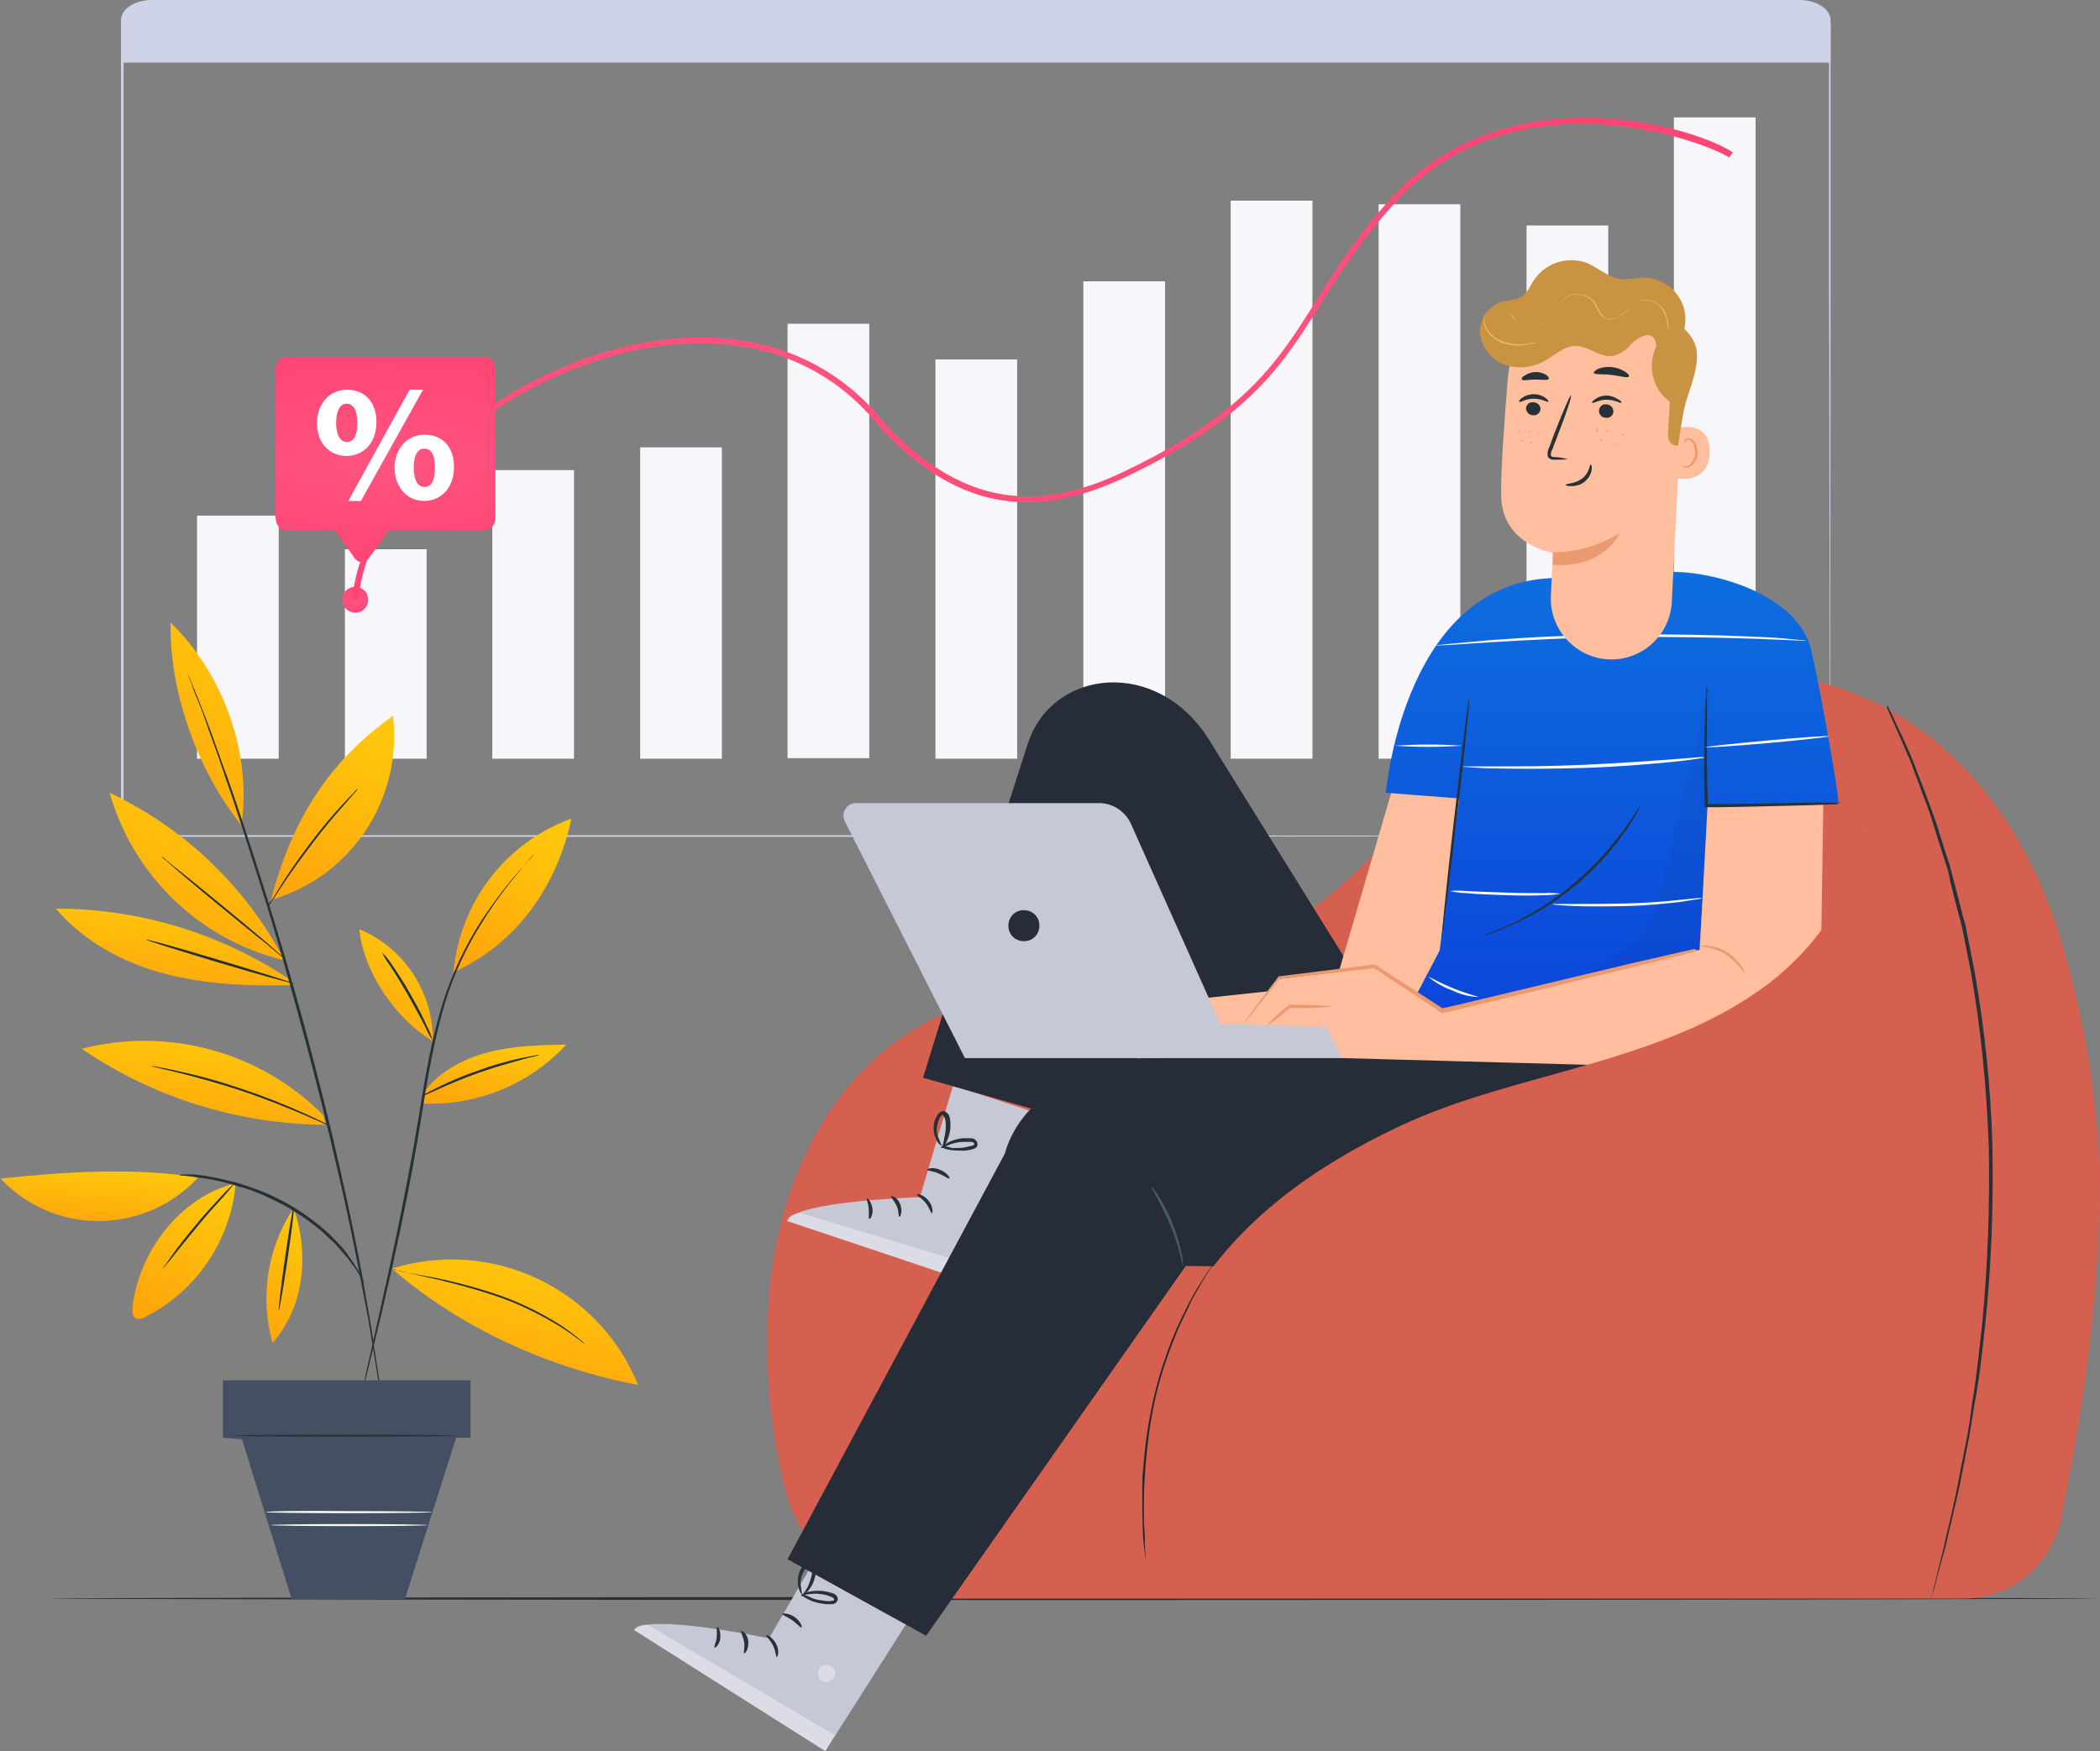 <svg width="470" height="392" viewBox="0 0 470 392" fill="none" xmlns="http://www.w3.org/2000/svg">
<rect x="0" y="0" width="470" height="392" fill="#808080" stroke="none"/>
<path d="M469.768 357.846C469.768 357.962 366.996 358.194 240.266 358.194C113.536 358.194 10.879 357.962 10.879 357.846C10.879 357.731 113.536 357.499 240.381 357.499C367.227 357.499 469.768 357.731 469.768 357.846Z" fill="#263238"/>
<path d="M62.38 115.428H44.094V169.842H62.38V115.428Z" fill="#F7F7FB"/>
<path d="M95.481 122.953H77.194V169.842H95.481V122.953Z" fill="#F7F7FB"/>
<path d="M128.465 105.24H110.179V169.842H128.465V105.24Z" fill="#F7F7FB"/>
<path d="M161.564 100.146H143.278V169.842H161.564V100.146Z" fill="#F7F7FB"/>
<path d="M194.549 72.476H176.263V169.726H194.549V72.476Z" fill="#F7F7FB"/>
<path d="M227.649 80.464H209.363V169.842H227.649V80.464Z" fill="#F7F7FB"/>
<path d="M260.75 62.982H242.464V169.842H260.75V62.982Z" fill="#F7F7FB"/>
<path d="M293.734 44.921H275.448V169.842H293.734V44.921Z" fill="#F7F7FB"/>
<path d="M326.835 45.731H308.549V169.842H326.835V45.731Z" fill="#F7F7FB"/>
<path d="M359.935 50.478H341.648V169.726H359.935V50.478Z" fill="#F7F7FB"/>
<path d="M392.919 26.281H374.633V169.842H392.919V26.281Z" fill="#F7F7FB"/>
<path d="M401.138 187.323C403.684 187.323 406.114 186.513 407.735 185.239C408.892 184.197 409.586 183.04 409.471 181.766C409.471 175.977 409.471 167.526 409.471 156.643C409.471 134.762 409.471 103.155 409.355 64.139C409.355 54.414 409.355 44.11 409.355 33.459C409.355 28.133 409.355 22.692 409.355 17.134V6.599C409.471 5.904 409.355 5.21 409.123 4.515C408.545 3.126 407.272 1.968 405.42 1.273C404.494 0.926 403.452 0.695 402.411 0.579C401.369 0.463 400.212 0.463 399.17 0.463H293.388H35.762C32.984 0.463 30.323 1.389 28.818 3.01C28.124 3.82 27.661 4.631 27.661 5.557C27.661 6.483 27.661 7.409 27.661 8.336V41.331C27.661 55.803 27.661 70.159 27.661 84.168C27.661 112.301 27.661 139.393 27.661 165.21V174.82C27.661 176.44 27.661 178.061 27.661 179.566C27.661 180.377 27.661 181.187 27.661 181.882C27.661 182.692 28.008 183.387 28.471 184.082C29.512 185.471 31.364 186.513 33.679 186.86C34.836 186.976 35.994 187.092 37.151 186.976H54.858H109.37H207.281L349.057 187.092H387.597H397.666C399.98 187.208 401.138 187.208 401.138 187.323L397.666 187.207H387.597H349.057L207.281 187.323H109.37H37.151C35.878 187.323 34.721 187.323 33.563 187.092C29.86 186.397 27.198 184.313 27.082 181.766V164.979C27.082 139.161 27.082 112.07 27.082 83.936V8.451C27.082 7.525 27.082 6.599 27.082 5.673C27.082 4.747 27.545 3.82 28.355 2.894C29.975 1.273 32.753 0.231 35.762 0.231H293.273H351.14H398.939C400.096 0.231 401.138 0.231 402.295 0.347C403.452 0.463 404.494 0.695 405.536 1.158C407.503 1.968 408.892 3.126 409.471 4.631C409.702 5.326 409.818 6.02 409.702 6.831V17.366C409.702 22.923 409.702 28.365 409.702 33.69C409.702 44.342 409.702 54.53 409.702 64.371C409.702 103.387 409.586 134.993 409.586 156.875C409.586 167.757 409.586 176.325 409.586 181.998C409.702 184.313 407.735 186.281 404.494 187.207C403.684 187.439 402.874 187.555 402.064 187.671L401.138 187.323Z" fill="#CFD3E7"/>
<path d="M374.286 125.486H363.176V143.316H374.286V125.486Z" fill="#EBEBEB"/>
<path d="M82.404 134.256C82.404 135.877 81.131 137.15 79.511 137.15C77.89 137.15 76.617 135.877 76.617 134.256C76.617 132.635 77.89 131.361 79.511 131.361C81.131 131.361 82.404 132.635 82.404 134.256Z" fill="url(#paint0_radial)"/>
<path d="M34.026 0H402.758C406.577 0 409.702 2.084 409.702 4.515V14.009H27.082V4.515C27.082 1.968 30.207 0 34.026 0Z" fill="#CFD3E7"/>
<path d="M439.215 357.846C449.978 357.962 459.237 350.321 461.32 339.786C465.023 321.146 469.769 294.981 469.884 265.574C470 247.629 465.949 224.821 460.394 207.687C452.293 182.679 434.817 160.682 409.586 153.388C376.718 144.011 364.913 147.6 341.534 159.872C316.188 173.186 309.36 198.077 282.972 209.192C257.395 219.959 226.494 216.254 203.231 231.305C182.746 244.503 172.677 269.974 171.867 294.402C171.288 307.369 172.561 320.335 175.57 332.955C178.811 346.269 190.731 357.731 204.504 357.846H439.215Z" fill="#FF725E"/>
<g opacity="0.4">
<path opacity="0.4" d="M439.215 357.846C449.978 357.962 459.237 350.321 461.32 339.786C465.023 321.146 469.769 294.981 469.884 265.574C470 247.629 465.949 224.821 460.394 207.687C452.293 182.679 434.817 160.682 409.586 153.388C376.718 144.011 364.913 147.6 341.534 159.872C316.188 173.186 309.36 198.077 282.972 209.192C257.395 219.959 226.494 216.254 203.231 231.305C182.746 244.503 172.677 269.974 171.867 294.402C171.288 307.369 172.561 320.335 175.57 332.955C178.811 346.269 190.731 357.731 204.504 357.846H439.215Z" fill="black"/>
</g>
<path d="M422.433 157.904C422.549 158.02 422.665 158.251 422.665 158.367C422.78 158.714 423.012 159.177 423.359 159.756C423.938 161.03 424.748 162.882 425.905 165.198L427.641 169.134C428.336 170.639 428.799 172.144 429.493 173.881C430.187 175.617 430.882 177.47 431.576 179.322C432.271 181.175 433.081 183.374 433.775 185.574C434.47 187.774 435.164 190.089 435.974 192.52C436.437 193.678 436.669 194.952 437.016 196.225C437.363 197.499 437.71 198.772 438.057 200.162L439.099 204.214C439.215 204.908 439.446 205.603 439.678 206.298C439.909 206.992 440.025 207.687 440.141 208.382C440.719 211.276 441.298 214.17 441.877 217.18C444.191 230.263 445.58 243.461 445.927 256.775C446.159 270.089 445.696 283.288 444.307 296.602C443.613 302.738 443.034 308.527 441.992 313.852C441.529 316.515 441.182 319.178 440.719 321.609C440.256 324.04 439.793 326.472 439.33 328.787C438.52 333.302 437.479 337.47 436.669 340.943C436.206 342.68 435.858 344.417 435.511 345.922L434.354 350.09C433.659 352.521 433.196 354.489 432.849 355.878L432.386 357.383C432.386 357.499 432.271 357.731 432.271 357.847C432.271 357.615 432.271 357.499 432.386 357.268C432.502 356.92 432.618 356.342 432.734 355.763C433.081 354.373 433.544 352.405 434.122 349.974C434.47 348.7 434.817 347.311 435.164 345.806C435.511 344.301 435.858 342.564 436.321 340.828C437.131 337.239 438.057 333.187 438.868 328.671C439.33 326.356 439.793 324.04 440.256 321.609C440.719 319.178 441.066 316.515 441.414 313.852C442.34 308.527 442.918 302.738 443.613 296.602C444.886 283.404 445.349 270.205 445.117 256.891C444.654 243.693 443.381 230.494 441.066 217.412C440.488 214.402 439.909 211.507 439.33 208.613L438.868 206.529L438.289 204.445C437.942 203.056 437.594 201.782 437.247 200.393C436.9 199.004 436.553 197.73 436.321 196.457C436.09 195.183 435.743 193.91 435.28 192.752L433.081 185.805C432.386 183.606 431.808 181.522 430.998 179.554C430.187 177.585 429.609 175.733 428.914 173.996C428.22 172.26 427.757 170.639 427.063 169.25L425.327 165.198C424.285 162.882 423.475 161.03 422.896 159.756L422.317 158.367C422.433 158.251 422.433 158.02 422.433 157.904Z" fill="#263238"/>
<path d="M206.587 357.615L184.713 392L141.891 364.909C144.668 360.972 172.097 366.761 172.097 366.761L185.291 344.185L206.587 357.615Z" fill="#C6C8D6"/>
<g opacity="0.6">
<path opacity="0.6" d="M186.448 373.245C187.143 374.055 187.143 375.213 186.333 376.023C185.523 376.718 184.365 376.718 183.555 376.023C182.861 375.213 182.861 373.94 183.671 373.129C184.597 372.434 185.754 372.666 186.448 373.476" fill="white"/>
</g>
<g opacity="0.6">
<path opacity="0.6" d="M184.712 392L186.795 388.411L145.015 363.751C145.015 363.751 142.585 363.404 142.006 364.909L184.712 392Z" fill="white"/>
</g>
<path d="M171.519 366.067C171.403 366.298 172.329 366.993 173.023 368.382C173.718 369.771 173.602 370.929 173.833 370.929C174.065 370.929 174.528 369.54 173.718 368.035C172.907 366.53 171.634 365.835 171.519 366.067Z" fill="#263238"/>
<path d="M165.848 365.14C165.732 365.256 166.311 366.298 166.543 367.572C166.774 368.845 166.311 370.003 166.543 370.119C166.774 370.234 167.584 369.192 167.468 367.456C167.353 365.719 165.964 364.909 165.848 365.14Z" fill="#263238"/>
<path d="M159.945 368.845C160.06 368.961 161.102 368.15 161.218 366.645C161.334 365.14 160.755 364.098 160.523 364.214C160.292 364.33 160.523 365.372 160.408 366.529C160.292 367.687 159.713 368.729 159.945 368.845Z" fill="#263238"/>
<path d="M175.106 361.32C175.106 361.552 176.148 361.899 177.305 362.709C178.463 363.52 179.157 364.446 179.389 364.33C179.62 364.214 179.157 362.941 177.884 362.015C176.611 361.089 175.106 361.088 175.106 361.32Z" fill="#263238"/>
<path d="M179.274 356.92C179.158 357.036 179.968 357.615 181.473 358.31C182.283 358.657 183.209 358.888 184.134 359.004C184.713 359.12 185.176 359.12 185.755 359.12C186.102 359.12 186.449 359.12 186.681 359.004C187.144 358.888 187.491 358.425 187.491 357.962C187.491 357.499 187.259 357.152 186.912 356.92C186.681 356.805 186.333 356.573 185.986 356.573C184.597 356.11 183.093 355.994 181.588 356.226C180.778 356.341 179.968 356.573 179.274 357.152C179.274 357.268 180.199 356.92 181.704 356.805C182.514 356.689 183.44 356.805 184.25 356.92C184.713 357.036 185.292 357.152 185.755 357.383C186.333 357.499 186.681 357.847 186.681 358.078C186.681 358.31 186.681 358.194 186.449 358.31C186.218 358.31 185.986 358.425 185.755 358.425C185.176 358.425 184.713 358.425 184.25 358.31C183.324 358.194 182.514 358.078 181.704 357.731C180.894 357.268 180.199 357.036 179.274 356.92Z" fill="#263238"/>
<path d="M179.389 357.383C179.389 357.499 180.315 356.92 181.241 355.647C181.819 354.836 182.167 354.026 182.398 353.1C182.514 352.521 182.63 352.058 182.63 351.479C182.745 350.784 182.514 349.974 181.935 349.511C181.588 349.279 181.009 349.279 180.662 349.511C180.431 349.742 180.199 349.858 179.968 350.205C178.926 351.363 178.463 352.868 178.579 354.489C178.695 356.11 179.389 356.92 179.505 356.92C179.389 356.11 179.273 355.299 179.158 354.489C179.158 353.678 179.389 352.752 179.736 352.058C179.968 351.595 180.199 351.247 180.546 350.9C180.894 350.437 181.241 350.205 181.472 350.321C181.704 350.437 181.819 351.016 181.819 351.479C181.819 351.942 181.704 352.521 181.588 352.984C181.357 353.794 181.125 354.605 180.662 355.415C180.083 356.573 179.273 357.267 179.389 357.383Z" fill="#263238"/>
<path d="M237.256 250.871L224.178 289.424L176.147 273.331C177.999 268.816 205.891 268.005 205.891 268.005L213.298 242.998L237.256 250.871Z" fill="#C6C8D6"/>
<g opacity="0.6">
<path opacity="0.6" d="M221.401 270.784C222.211 271.363 222.558 272.52 221.979 273.447C221.401 274.373 220.243 274.604 219.317 274.026C218.392 273.331 218.16 272.173 218.623 271.131C219.317 270.321 220.591 270.089 221.516 270.784" fill="white"/>
</g>
<g opacity="0.6">
<path opacity="0.6" d="M224.178 289.424L225.335 285.487L178.926 271.479C178.926 271.479 176.495 271.71 176.264 273.331L224.178 289.424Z" fill="white"/>
</g>
<path d="M205.197 267.427C205.082 267.658 206.239 268.121 207.165 269.279C208.091 270.437 208.322 271.594 208.554 271.594C208.785 271.594 208.901 270.089 207.744 268.7C206.586 267.311 205.197 267.195 205.197 267.427Z" fill="#263238"/>
<path d="M199.411 267.774C199.295 268.006 200.105 268.7 200.684 269.974C201.262 271.247 201.031 272.405 201.262 272.405C201.494 272.405 202.072 271.247 201.494 269.627C200.915 268.006 199.526 267.658 199.411 267.774Z" fill="#263238"/>
<path d="M194.55 272.868C194.782 272.984 195.476 271.942 195.245 270.437C195.013 268.932 194.087 268.121 193.972 268.237C193.856 268.353 194.319 269.279 194.434 270.552C194.55 271.826 194.319 272.752 194.55 272.868Z" fill="#263238"/>
<path d="M207.513 261.869C207.513 262.101 208.67 262.101 210.059 262.68C211.448 263.259 212.258 263.953 212.489 263.837C212.721 263.722 212.026 262.564 210.406 261.869C208.786 261.175 207.397 261.638 207.513 261.869Z" fill="#263238"/>
<path d="M210.521 256.66C211.216 257.123 212.026 257.354 212.952 257.47C213.878 257.586 214.804 257.586 215.73 257.586C216.308 257.586 216.771 257.47 217.35 257.354C217.697 257.238 217.929 257.238 218.276 257.007C218.739 256.775 218.854 256.312 218.739 255.849C218.623 255.386 218.276 255.154 217.929 254.923C217.581 254.807 217.35 254.807 217.003 254.807C216.424 254.807 215.845 254.807 215.382 254.807C214.456 254.923 213.531 255.154 212.72 255.502C211.216 256.196 210.521 256.891 210.637 257.007C210.753 257.123 211.563 256.544 212.952 256.081C213.762 255.849 214.688 255.618 215.498 255.618C215.961 255.618 216.54 255.618 217.003 255.618C217.581 255.618 218.044 255.733 218.044 256.081C218.044 256.428 218.044 256.196 217.929 256.312C217.697 256.428 217.466 256.544 217.234 256.544C216.771 256.66 216.193 256.775 215.73 256.891C214.919 257.007 213.994 257.007 213.068 257.007C212.258 256.66 211.332 256.544 210.521 256.66Z" fill="#263238"/>
<path d="M210.753 257.007C210.868 257.007 211.563 256.428 212.141 254.923C212.489 253.996 212.72 253.07 212.72 252.144C212.72 251.565 212.72 250.986 212.604 250.523C212.604 249.829 212.141 249.134 211.447 248.787C210.984 248.671 210.521 248.787 210.174 249.134C209.942 249.365 209.827 249.597 209.595 249.944C209.364 250.407 209.132 250.986 209.016 251.565C208.901 252.491 208.901 253.533 209.248 254.344C209.711 255.965 210.637 256.543 210.753 256.428C210.405 255.733 210.174 254.923 209.827 254.228C209.595 253.418 209.595 252.491 209.827 251.681C209.942 251.218 210.058 250.755 210.29 250.292C210.521 249.829 210.868 249.481 210.984 249.597C211.1 249.713 211.447 250.176 211.563 250.639C211.678 251.102 211.678 251.681 211.678 252.144C211.678 252.954 211.563 253.881 211.331 254.691C211.215 256.196 210.637 257.007 210.753 257.007Z" fill="#263238"/>
<path d="M316.767 239.872C316.767 239.872 280.657 181.869 270.704 165.776C259.246 147.137 235.636 149.568 230.081 166.355C231.354 162.535 225.683 179.206 206.587 241.262L238.646 250.408L259.362 232.81L267.579 256.312L316.767 239.872Z" fill="#262C38"/>
<path d="M312.021 175.27L298.827 220.306L250.219 225.516V234.084L321.627 235.125L331.465 176.544L312.021 175.27Z" fill="#FFBE9D"/>
<path d="M323.594 236.862H257.162C246.746 236.862 236.793 241.378 229.849 249.134C227.534 251.797 225.798 254.923 224.872 258.281L176.264 349.048L207.281 366.183L265.38 283.404L297.785 283.751L370.004 238.599L323.594 236.862Z" fill="#262C38"/>
<path d="M257.626 265.574C258.321 266.269 258.899 266.964 259.362 267.89C260.635 269.858 261.677 271.826 262.487 274.026C263.297 276.11 263.992 278.309 264.455 280.625C264.686 281.551 264.802 282.477 264.802 283.404C264.57 283.404 263.992 279.12 261.908 274.257C259.825 269.395 257.511 265.69 257.626 265.574Z" fill="#455A64"/>
<path d="M188.995 183.722L215.961 236.862H301.258L297.786 229.916L273.134 229.221L253.112 184.416C251.839 181.638 249.062 179.785 246.053 179.785H191.541C190.037 179.785 188.879 180.943 188.764 182.448C188.764 182.911 188.879 183.258 188.995 183.722Z" fill="#C6C8D6"/>
<path d="M232.628 207.224C232.628 209.192 231.123 210.697 229.156 210.697C227.188 210.697 225.684 209.192 225.684 207.224C225.684 205.256 227.188 203.75 229.156 203.75C231.123 203.75 232.628 205.256 232.628 207.224Z" fill="#262C38"/>
<path d="M405.419 145.748C402.526 132.897 383.43 128.034 374.75 128.034C362.713 128.034 363.755 127.224 351.95 129.423H350.33C314.336 127.918 310.169 177.47 310.169 177.47L326.604 178.743L322.206 212.781L309.591 236.862L378.685 236.746L382.504 180.48L411.438 179.67C411.785 179.785 408.313 158.714 405.419 145.748Z" fill="url(#paint1_linear)"/>
<path d="M328.803 156.514C329.035 156.514 327.762 168.555 326.025 183.374C324.289 198.193 322.785 210.118 322.669 210.118C322.553 210.118 323.711 198.078 325.447 183.258C327.183 168.439 328.572 156.399 328.803 156.514Z" fill="#263238"/>
<g opacity="0.2">
<path opacity="0.2" d="M381.578 156.515C378.684 170.639 374.749 185.111 371.856 199.235C371.277 202.246 370.583 205.372 368.731 207.803C367.574 209.308 366.069 210.581 364.565 211.739C358.778 216.139 352.644 220.191 345.815 222.622C355.653 221.812 365.49 220.075 374.981 217.528C376.601 217.296 378.221 216.486 379.379 215.212C380.189 213.939 380.652 212.55 380.652 211.045C382.735 192.868 382.156 174.575 381.578 156.515Z" fill="black"/>
</g>
<path d="M286.096 219.149L307.507 216.602L322.553 226.442L380.42 212.665L382.156 180.48L408.081 179.785L407.502 217.643C407.271 229.8 397.202 239.409 385.049 239.178C385.049 239.178 385.049 239.178 384.934 239.178L300.331 236.862L296.744 229.684L278.573 229.105L286.096 219.149Z" fill="#FFBE9D"/>
<path d="M380.421 212.665C380.073 212.781 379.726 212.897 379.379 213.012L376.254 213.823L364.681 216.717L326.372 225.979L322.784 226.79H322.669L322.553 226.674L307.507 216.717H307.739L286.328 219.149L286.444 219.033L280.773 226.211L279.268 228.063C279.152 228.295 278.921 228.526 278.689 228.642C278.805 228.41 279.037 228.179 279.152 227.947L280.541 225.979L286.096 218.685V218.57H286.212L307.507 215.907H307.623H307.739L322.9 225.748H322.669L326.257 224.937L364.565 215.791L376.138 213.128L379.263 212.434C379.61 212.781 379.958 212.665 380.421 212.665Z" fill="#EB996E"/>
<path d="M298.48 225.285C295.703 225.632 292.925 225.748 290.147 225.632H288.643L288.874 225.516C287.138 227.021 285.402 228.411 283.435 229.684C284.939 227.948 286.559 226.443 288.411 225.053L288.527 224.938H290.147C292.925 224.937 295.703 225.053 298.48 225.285Z" fill="#EB996E"/>
<path d="M390.489 218.107C389.448 216.37 387.943 214.865 386.323 213.707C383.43 211.855 380.536 211.971 380.536 211.855C381.115 211.623 381.809 211.623 382.388 211.739C385.513 212.086 388.175 213.823 389.795 216.37C390.142 216.833 390.374 217.412 390.489 218.107Z" fill="#EB996E"/>
<path d="M411.785 180.017L405.419 180.248C400.095 180.364 392.688 180.596 384.587 180.711H381.925H381.578V180.364C381.231 172.839 381.462 166.124 381.578 161.261C381.694 158.83 381.694 156.862 381.809 155.588C381.809 154.894 381.925 154.199 382.041 153.504C382.157 154.199 382.157 154.894 382.041 155.588C382.041 157.093 382.041 158.946 382.041 161.261C382.041 166.124 381.925 172.839 382.272 180.364L381.925 180.017H384.587C392.688 179.901 400.095 179.785 405.419 179.669H411.785C413.289 179.669 409.47 179.901 411.785 180.017Z" fill="#263238"/>
<path d="M367.226 180.132C366.995 180.711 366.764 181.29 366.416 181.753C366.185 182.332 365.838 182.911 365.375 183.606C364.912 184.3 364.449 185.226 363.754 186.037C362.366 188.121 360.745 190.089 359.125 191.941C357.042 194.257 354.843 196.341 352.528 198.309C350.098 200.277 347.667 202.014 345.005 203.635C342.806 204.908 340.607 206.066 338.293 207.108C337.367 207.571 336.441 207.918 335.631 208.266C334.821 208.613 334.126 208.844 333.548 208.96C332.969 209.192 332.39 209.423 331.812 209.539C332.39 209.192 332.969 208.96 333.548 208.844C334.126 208.613 334.821 208.381 335.515 208.034C336.209 207.687 337.135 207.339 338.177 206.876C340.376 205.834 342.575 204.561 344.658 203.287C349.866 200.046 354.496 196.109 358.662 191.594C360.282 189.742 361.903 187.773 363.407 185.805C363.986 184.995 364.565 184.184 365.027 183.49C365.49 182.795 365.838 182.216 366.185 181.637C366.532 181.174 366.879 180.711 367.226 180.132Z" fill="#263238"/>
<path d="M404.262 143.432C404.03 143.432 403.683 143.432 403.452 143.432L401.021 143.316L392.11 142.969C384.587 142.737 374.286 142.506 362.829 142.622C351.371 142.737 341.07 143.316 333.548 143.779L324.636 144.358L322.206 144.474C321.974 144.474 321.627 144.474 321.396 144.474C321.627 144.358 321.974 144.358 322.206 144.358L324.636 144.127C326.719 143.895 329.728 143.664 333.432 143.316C340.955 142.737 351.255 142.159 362.713 142.043C374.171 141.927 384.587 142.159 391.994 142.506C395.697 142.622 398.822 142.853 400.905 143.085L403.336 143.316C403.683 143.316 403.915 143.316 404.262 143.432Z" fill="#FAFAFA"/>
<path d="M327.298 166.934C322.206 167.282 317.113 167.282 312.137 166.934C317.113 166.587 322.206 166.587 327.298 166.934Z" fill="#FAFAFA"/>
<path d="M381.462 169.597C381.346 169.713 381.115 169.713 380.883 169.713L379.263 169.945C377.874 170.176 375.907 170.408 373.476 170.639C368.615 171.102 361.903 171.681 354.38 171.913C346.857 172.144 340.144 172.144 335.284 172.028C332.853 172.028 330.886 171.913 329.497 171.797L327.877 171.681C327.645 171.681 327.529 171.681 327.298 171.565C327.529 171.565 327.645 171.565 327.877 171.565H329.497H335.284C340.144 171.565 346.857 171.565 354.38 171.218C361.903 170.871 368.5 170.408 373.36 170.06L379.147 169.597L380.767 169.481C381.115 169.481 381.23 169.481 381.462 169.597Z" fill="#FAFAFA"/>
<path d="M409.354 164.85C409.354 164.966 403.22 165.661 395.581 166.355C387.943 167.05 381.809 167.397 381.693 167.282C381.577 167.166 387.827 166.471 395.465 165.776C403.104 165.082 409.238 164.619 409.354 164.85Z" fill="#FAFAFA"/>
<path d="M349.288 200.046C348.13 200.277 346.857 200.393 345.7 200.393C343.385 200.509 340.376 200.509 336.904 200.393C333.432 200.277 330.307 200.161 328.108 199.93C326.835 199.93 325.678 199.698 324.521 199.467C325.678 199.351 326.951 199.351 328.108 199.467C330.423 199.582 333.432 199.698 336.904 199.814C340.376 199.93 343.385 199.93 345.7 199.93C346.857 199.814 348.015 199.93 349.288 200.046Z" fill="#FAFAFA"/>
<path d="M380.999 201.088C380.536 201.203 380.189 201.319 379.726 201.319C378.916 201.435 377.643 201.666 376.138 201.898C373.129 202.245 368.847 202.708 364.218 202.824C359.588 202.94 355.306 202.94 352.181 202.824C350.677 202.708 349.404 202.708 348.593 202.593C348.13 202.593 347.668 202.477 347.32 202.361C347.783 202.361 348.246 202.361 348.593 202.361H352.181C355.19 202.361 359.472 202.361 364.102 202.245C368.731 202.13 373.013 201.782 376.023 201.435L379.61 201.088C380.189 201.088 380.652 200.972 380.999 201.088Z" fill="#FAFAFA"/>
<path d="M330.886 223.201C328.803 223.085 326.836 222.622 324.984 221.696C323.016 221.001 321.28 219.959 319.66 218.685C319.776 218.57 322.091 219.959 325.215 221.233C328.34 222.506 330.886 223.085 330.886 223.201Z" fill="#FAFAFA"/>
<path d="M359.704 65.4H358.546C347.667 65.4 338.524 73.62 337.482 84.503C336.672 94.459 335.862 105.574 335.978 110.899C336.094 122.014 347.551 123.75 347.551 123.75L347.088 133.591C346.857 140.885 352.528 147.137 359.819 147.6C367.342 148.063 373.707 142.274 374.17 134.865V134.749L376.485 87.86C377.642 76.283 371.624 66.095 359.704 65.4Z" fill="#FFBE9D"/>
<path d="M347.552 123.634C352.876 123.634 357.968 122.129 362.482 119.351C362.482 119.351 359.01 127.339 347.552 126.413V123.634Z" fill="#EB996E"/>
<path d="M341.533 91.333C341.533 92.259 342.228 92.954 343.153 92.954C343.964 93.07 344.774 92.375 344.774 91.565C344.774 90.754 344.079 90.06 343.153 90.06C342.343 89.944 341.649 90.523 341.533 91.333Z" fill="#263238"/>
<path d="M340.029 89.944C340.261 90.176 341.418 89.249 343.27 89.249C345.122 89.249 346.279 90.06 346.511 89.944C346.742 89.828 346.395 89.481 345.816 89.018C344.312 87.976 342.228 87.976 340.724 89.018C340.029 89.481 339.914 89.828 340.029 89.944Z" fill="#263238"/>
<path d="M357.853 91.912C357.853 92.838 358.547 93.533 359.473 93.533C360.283 93.649 361.093 92.954 361.093 92.144C361.093 91.218 360.399 90.523 359.473 90.523C358.663 90.407 357.968 90.986 357.853 91.912Z" fill="#263238"/>
<path d="M356.347 90.175C356.579 90.407 357.736 89.481 359.588 89.481C361.44 89.481 362.597 90.291 362.828 90.175C363.06 90.06 362.713 89.712 362.134 89.365C361.324 88.902 360.514 88.555 359.588 88.555C358.662 88.555 357.736 88.786 357.042 89.365C356.463 89.712 356.232 90.06 356.347 90.175Z" fill="#263238"/>
<path d="M350.908 102.795C349.982 102.564 349.056 102.332 348.014 102.332C347.551 102.332 347.088 102.216 347.088 101.869C347.088 101.406 347.204 100.943 347.436 100.595L348.709 97.238C350.561 92.491 351.834 88.671 351.602 88.555C351.371 88.439 349.75 92.26 347.899 97.006C347.436 98.164 347.088 99.322 346.626 100.364C346.394 100.943 346.278 101.522 346.394 102.1C346.51 102.448 346.741 102.679 347.088 102.795C347.32 102.911 347.551 102.911 347.899 102.911C348.94 102.911 349.866 102.911 350.908 102.795Z" fill="#263238"/>
<path d="M356.001 103.953C355.769 103.953 355.769 105.805 354.149 107.079C352.529 108.352 350.561 108.236 350.445 108.468C350.33 108.699 350.908 108.815 351.718 108.815C352.876 108.815 353.917 108.468 354.728 107.773C355.538 107.079 356.116 106.152 356.232 105.11C356.348 104.416 356.116 103.953 356.001 103.953Z" fill="#263238"/>
<path d="M356.694 83.46C356.81 83.924 358.662 83.692 360.629 83.924C362.597 84.155 364.333 84.734 364.564 84.271C364.68 84.039 364.449 83.692 363.754 83.229C361.902 82.071 359.703 81.84 357.736 82.534C357.042 82.882 356.694 83.229 356.694 83.46Z" fill="#263238"/>
<path d="M340.607 84.966C340.955 85.313 342.112 84.966 343.617 84.966C345.121 84.966 346.279 85.197 346.626 84.85C346.741 84.618 346.51 84.271 346.047 83.924C344.542 82.998 342.691 83.113 341.302 84.039C340.607 84.387 340.492 84.734 340.607 84.966Z" fill="#263238"/>
<path d="M374.981 95.965C375.212 95.849 382.851 93.649 382.619 101.29C382.388 108.931 374.634 107.079 374.634 106.847C374.634 106.616 374.981 95.965 374.981 95.965Z" fill="#FFBE9D"/>
<path d="M376.37 104.069C376.37 104.069 376.485 104.184 376.717 104.3C377.064 104.416 377.411 104.416 377.758 104.3C378.8 103.721 379.379 102.564 379.379 101.406C379.379 100.711 379.263 100.132 379.031 99.553C378.916 99.09 378.569 98.627 377.99 98.511C377.643 98.396 377.295 98.511 377.18 98.859C377.064 99.09 377.064 99.206 377.064 99.206C377.064 99.206 376.948 99.09 376.948 98.743C376.948 98.511 377.064 98.396 377.295 98.28C377.527 98.164 377.758 98.048 378.106 98.164C378.684 98.28 379.263 98.743 379.494 99.322C379.842 100.017 379.957 100.711 379.957 101.406C379.957 102.795 379.147 104.069 377.874 104.648C377.411 104.763 376.948 104.648 376.601 104.416C376.37 104.3 376.254 104.069 376.37 104.069Z" fill="#EB996E"/>
<path d="M369.889 73.388L337.367 74.083C338.525 71.883 340.145 70.031 342.112 68.757C346.395 65.516 351.487 63.779 356.811 63.663C362.134 63.547 372.898 69.915 376.717 73.388C379.842 76.283 379.726 78.714 379.726 78.714C380.189 82.882 377.874 87.513 376.949 91.449C376.486 93.533 375.56 99.785 375.56 99.785C373.824 99.785 373.129 98.396 373.361 96.659L373.708 89.944C370.004 87.165 368.731 82.303 370.467 78.019C371.046 77.44 371.972 74.546 369.889 73.388Z" fill="#C99342"/>
<path d="M363.061 97.469C363.177 97.469 363.293 97.469 363.293 97.354C363.293 97.238 363.293 97.122 363.177 97.122C363.061 97.122 362.945 97.238 362.945 97.238C362.829 97.238 362.945 97.354 363.061 97.469Z" fill="#EB996E"/>
<path d="M359.704 96.659C359.82 96.659 359.936 96.543 359.936 96.427C359.936 96.312 359.936 96.196 359.82 96.196C359.704 96.196 359.588 96.312 359.588 96.427C359.472 96.543 359.588 96.659 359.704 96.659Z" fill="#EB996E"/>
<path d="M357.389 96.659C357.505 96.659 357.621 96.543 357.621 96.312C357.621 96.08 357.621 95.964 357.505 95.964C357.389 95.964 357.273 96.08 357.273 96.196C357.273 96.312 357.273 96.659 357.389 96.659Z" fill="#EB996E"/>
<path d="M361.441 99.438C361.557 99.438 361.673 99.322 361.673 99.322C361.673 99.322 361.557 99.206 361.441 99.206C361.325 99.206 361.209 99.322 361.209 99.322C361.209 99.322 361.325 99.438 361.441 99.438Z" fill="#EB996E"/>
<path d="M358.315 98.743C358.431 98.743 358.547 98.627 358.547 98.511C358.547 98.396 358.431 98.28 358.431 98.28C358.315 98.28 358.199 98.396 358.199 98.511C358.083 98.627 358.199 98.743 358.315 98.743Z" fill="#EB996E"/>
<path d="M342.344 96.89C342.461 96.89 342.577 96.89 342.577 96.775C342.577 96.659 342.577 96.543 342.461 96.543C342.345 96.543 342.229 96.543 342.229 96.659C342.229 96.775 342.228 96.89 342.344 96.89Z" fill="#EB996E"/>
<path d="M340.029 96.775C340.145 96.775 340.261 96.659 340.261 96.543C340.261 96.427 340.145 96.312 340.029 96.427C339.913 96.543 339.797 96.543 339.913 96.659L340.029 96.775Z" fill="#EB996E"/>
<path d="M344.311 97.007C344.427 97.007 344.543 97.007 344.543 96.891C344.543 96.775 344.543 96.659 344.427 96.659C344.311 96.659 344.195 96.659 344.195 96.775C344.195 96.891 344.311 97.007 344.311 97.007Z" fill="#EB996E"/>
<path d="M342.691 99.206C342.807 99.206 342.923 99.206 342.923 99.09C342.923 98.974 342.923 98.858 342.807 98.858C342.691 98.858 342.575 98.858 342.575 98.974C342.575 99.09 342.575 99.206 342.691 99.206Z" fill="#EB996E"/>
<path d="M340.724 98.859C340.84 98.859 340.84 98.743 340.84 98.627C340.84 98.511 340.724 98.511 340.608 98.511C340.492 98.511 340.492 98.627 340.492 98.743C340.492 98.859 340.608 98.859 340.724 98.859Z" fill="#EB996E"/>
<path d="M376.949 73.736C377.643 70.841 376.949 67.831 375.097 65.631C373.245 63.316 370.352 62.042 367.343 62.158C365.838 62.39 364.334 62.505 362.829 62.505C360.051 62.158 357.852 60.074 355.306 58.916C351.14 57.296 346.279 58.685 343.617 62.274C342.575 63.663 341.997 65.516 340.492 66.442C339.219 67.252 337.483 67.136 336.094 67.6C333.085 68.526 331.118 71.42 331.233 74.546C331.581 77.672 333.548 80.335 336.441 81.493C339.335 82.65 342.691 82.419 345.469 80.914C347.899 79.64 350.098 77.325 352.876 77.44C355.653 77.556 358.315 80.219 361.209 79.64C362.713 79.177 363.986 78.367 364.912 77.209C365.954 76.051 367.227 75.241 368.731 75.009C370.236 74.893 371.046 76.977 370.467 78.367L376.949 73.736Z" fill="#C99342"/>
<path d="M337.945 70.147V70.262C337.945 70.378 338.061 70.378 338.177 70.61C338.408 70.957 338.755 71.304 339.103 71.651C341.417 73.62 345.005 73.504 347.088 71.188C347.899 70.147 348.593 68.989 349.287 67.831C349.75 67.252 350.213 66.789 350.908 66.442C351.602 66.094 352.296 65.979 353.107 65.979C353.917 65.979 354.611 66.21 355.306 66.557C356 66.905 356.579 67.484 356.926 68.178C357.273 68.873 357.62 69.568 358.083 70.262C358.546 70.957 359.356 71.42 360.166 71.536C360.977 71.536 361.787 71.304 362.481 70.841C363.176 70.494 363.754 70.031 364.217 69.452C365.027 68.41 366.185 67.599 367.458 67.252C368.615 67.02 369.772 67.368 370.698 67.947C371.508 68.526 372.087 69.22 372.434 70.147C372.782 70.841 373.013 71.536 373.129 72.23C373.244 72.809 373.245 73.272 373.36 73.62C373.36 73.736 373.36 73.967 373.476 74.083V73.967C373.476 73.851 373.476 73.736 373.476 73.62C373.476 73.157 373.36 72.694 373.36 72.23C373.245 71.536 373.013 70.841 372.782 70.147C372.434 69.22 371.74 68.526 370.93 67.947C369.888 67.252 368.731 66.905 367.458 67.136C366.185 67.599 365.027 68.41 364.101 69.452C363.638 69.915 363.06 70.378 362.365 70.841C361.787 71.188 360.977 71.42 360.282 71.42C359.472 71.304 358.778 70.957 358.43 70.262C357.967 69.683 357.736 68.873 357.273 68.178C356.926 67.484 356.231 66.789 355.537 66.442C354.843 66.094 354.032 65.863 353.222 65.863C352.412 65.863 351.602 65.979 350.908 66.326C350.213 66.673 349.635 67.136 349.287 67.831C348.477 68.989 347.899 70.262 347.088 71.188C346.278 71.999 345.237 72.578 344.079 72.925C343.153 73.157 342.112 73.041 341.186 72.809C340.491 72.578 339.797 72.23 339.334 71.767C338.755 71.073 338.408 70.61 337.945 70.147Z" fill="#EEB663"/>
<path d="M332.159 70.262C332.043 70.494 332.043 70.609 332.043 70.841C332.043 71.42 332.043 71.999 332.159 72.578C332.39 73.388 332.853 74.198 333.316 74.777C334.01 75.588 334.936 76.167 335.862 76.63C337.714 77.325 339.566 77.556 341.533 77.209C342.112 77.093 342.691 76.977 343.269 76.861C343.501 76.861 343.732 76.746 343.848 76.63C343.848 76.63 342.922 76.746 341.533 76.977C339.682 77.209 337.714 76.977 335.978 76.282C335.052 75.935 334.242 75.356 333.548 74.546C332.969 73.967 332.622 73.272 332.39 72.462C332.159 71.767 332.043 70.957 332.159 70.262Z" fill="#EEB663"/>
<path d="M416.877 182.563C416.646 197.498 407.618 211.16 395.813 220.19C384.008 229.221 369.657 234.199 355.306 238.367C340.955 242.535 326.372 245.892 312.947 252.26C294.314 261.059 277.069 273.215 266.537 290.929C256.005 308.642 252.302 332.029 253.459 352.521L411.785 336.66L420.465 246.587L416.877 182.563Z" fill="#FF725E"/>
<path d="M274.986 278.31C274.87 278.541 274.754 278.773 274.523 279.004L273.25 280.741C272.671 281.551 271.977 282.477 271.282 283.519C270.588 284.561 269.662 285.835 268.852 287.34C268.042 288.845 267 290.35 266.19 292.203C265.38 294.055 264.338 295.907 263.528 297.876C261.676 302.391 260.056 306.906 258.899 311.653C257.741 316.399 257.047 321.146 256.584 325.893C256.353 328.093 256.237 330.292 256.121 332.261C256.005 334.229 256.005 336.081 256.005 337.818C256.005 339.554 256.005 341.059 256.121 342.333C256.237 343.607 256.237 344.88 256.237 345.806C256.237 346.732 256.353 347.427 256.353 348.006C256.353 348.237 256.353 348.469 256.353 348.816C256.237 348.585 256.237 348.353 256.237 348.122C256.237 347.543 256.121 346.848 256.005 345.922C255.89 344.996 255.774 343.838 255.774 342.449C255.774 341.059 255.658 339.554 255.658 337.818C255.658 336.081 255.658 334.229 255.658 332.261C255.658 330.292 255.89 328.208 256.121 325.893C256.584 321.03 257.394 316.284 258.552 311.537C259.709 306.79 261.329 302.159 263.181 297.76C264.107 295.676 265.033 293.823 265.959 291.971C266.885 290.119 267.81 288.614 268.736 287.108C269.662 285.603 270.472 284.446 271.282 283.288C272.093 282.13 272.787 281.204 273.366 280.509L274.754 278.773C274.639 278.773 274.754 278.541 274.986 278.31Z" fill="#263238"/>
<g opacity="0.4">
<path opacity="0.4" d="M416.877 182.563C416.646 197.498 407.618 211.16 395.813 220.19C384.008 229.221 369.657 234.199 355.306 238.367C340.955 242.535 326.372 245.892 312.947 252.26C294.314 261.059 277.069 273.215 266.537 290.929C256.005 308.642 252.302 332.029 253.459 352.521L411.785 336.66L420.465 246.587L416.877 182.563Z" fill="black"/>
</g>
<path d="M72.334 249.597C58.215 235.473 37.73 229.8 18.286 234.778C34.373 245.777 53.47 251.681 72.913 251.797" fill="url(#paint2_linear)"/>
<path d="M54.047 184.764C56.362 168.787 50.112 150.957 38.192 139.38C37.845 155.125 44.441 172.839 54.047 184.764Z" fill="url(#paint3_linear)"/>
<path d="M63.538 214.749C54.974 198.425 41.201 185.342 24.535 177.47C29.859 196.109 44.789 210.466 63.654 214.981" fill="url(#paint4_linear)"/>
<path d="M65.506 220.538C55.9 220.77 46.178 220.422 36.919 217.991C27.66 215.56 18.749 210.813 12.499 203.403C31.364 203.403 49.766 209.076 65.39 219.612" fill="url(#paint5_linear)"/>
<path d="M60.645 201.435C65.505 183.143 73.607 170.523 87.958 160.219C90.157 178.859 78.584 196.341 60.645 201.435Z" fill="url(#paint6_linear)"/>
<path d="M96.87 233.041C96.986 222.159 90.504 212.202 80.436 208.034C81.246 217.412 88.653 228.295 96.87 233.041Z" fill="url(#paint7_linear)"/>
<path d="M101.499 217.643C102.888 202.014 113.188 188.584 127.887 183.258C124.646 198.425 115.734 211.16 101.499 217.643Z" fill="url(#paint8_linear)"/>
<path d="M94.555 244.966C97.911 240.104 103.466 237.094 109.137 235.589C114.808 234.084 120.827 233.968 126.729 233.852C118.628 242.651 106.938 247.513 94.902 247.05" fill="url(#paint9_linear)"/>
<path d="M87.727 283.982C110.063 277.036 134.021 288.382 142.816 310.031C122.794 306.211 103.004 297.296 87.727 283.982Z" fill="url(#paint10_linear)"/>
<path d="M65.737 270.437C69.093 280.277 68.399 292.202 60.992 300.654C58.099 290.35 59.834 279.235 65.737 270.437Z" fill="url(#paint11_linear)"/>
<path d="M52.775 264.88C51.618 277.731 43.979 289.077 32.406 294.865C31.827 295.213 31.248 295.329 30.554 295.213C29.628 294.865 29.628 293.592 29.628 292.666C31.133 280.046 40.391 267.89 52.775 264.88Z" fill="url(#paint12_linear)"/>
<path d="M44.326 263.606C32.984 275.878 13.772 276.689 1.504 265.227C1.041 264.764 0.578 264.301 0.115 263.838C14.119 262.333 30.322 261.291 44.326 263.606Z" fill="url(#paint13_linear)"/>
<path d="M42.128 151.073C42.128 151.189 42.244 151.305 42.244 151.536C42.359 151.884 42.475 152.231 42.707 152.694C43.054 153.736 43.633 155.357 44.443 157.209C45.253 159.062 46.063 161.609 47.105 164.503L48.725 169.018C49.303 170.639 49.882 172.376 50.461 174.112C53.007 181.29 55.669 189.858 58.678 199.351C61.687 208.845 64.696 219.496 67.705 230.61C70.715 241.725 73.376 252.376 75.575 262.101C77.89 271.826 79.626 280.625 81.015 288.035C81.362 289.887 81.709 291.624 82.056 293.36C82.404 294.981 82.635 296.602 82.867 298.107C83.33 301.001 83.793 303.664 84.14 305.748C84.487 307.832 84.718 309.453 84.834 310.495C84.95 311.074 84.95 311.421 85.066 311.768C85.181 312.116 85.181 312.232 85.181 312.232C85.181 312.116 85.181 312 85.181 311.768C85.181 311.421 85.066 311.074 85.066 310.495C84.95 309.337 84.718 307.716 84.371 305.632C84.024 303.548 83.677 301.001 83.214 297.991C82.982 296.486 82.751 294.981 82.404 293.245L81.478 287.919C80.205 280.509 78.353 271.71 76.154 261.87C73.955 252.029 71.293 241.493 68.284 230.263C65.275 219.033 62.15 208.613 59.141 199.004C56.132 189.395 53.354 180.943 50.808 173.765C50.114 172.028 49.535 170.292 48.956 168.671C48.378 167.05 47.799 165.545 47.336 164.156C46.294 161.377 45.368 158.946 44.558 156.978C43.748 155.01 43.169 153.505 42.707 152.463C42.475 151.999 42.359 151.536 42.244 151.305C42.359 151.305 42.244 151.189 42.128 151.073Z" fill="#263238"/>
<path d="M119.554 191.363L119.322 191.594L118.628 192.289C118.049 192.868 117.239 193.91 116.082 195.068C113.073 198.541 110.295 202.246 107.749 206.066C104.045 211.855 101.152 217.991 99.069 224.59C96.754 232 95.25 240.335 93.861 249.134C90.967 266.732 87.495 282.477 84.949 293.823L81.94 307.253C81.593 308.874 81.361 310.032 81.13 310.958C81.014 311.305 81.014 311.653 80.898 311.884C80.898 312 80.898 312.116 80.898 312.232C80.898 312.116 81.014 312 81.014 311.884C81.014 311.653 81.13 311.305 81.246 310.958L82.171 307.369C82.982 304.127 84.023 299.612 85.412 293.939C88.074 282.593 91.662 266.848 94.439 249.25C95.828 240.451 97.333 232.115 99.532 224.706C101.499 218.223 104.393 211.971 108.096 206.182C110.527 202.246 113.304 198.541 116.198 195.068C117.239 193.794 118.049 192.868 118.628 192.173L119.322 191.479C119.438 191.479 119.554 191.363 119.554 191.363Z" fill="#263238"/>
<path d="M40.044 263.027C40.16 263.027 40.391 263.143 40.507 263.143L42.011 263.258L43.053 263.374L44.326 263.606C45.252 263.722 46.294 263.837 47.335 264.069L49.071 264.416L50.923 264.879C52.196 265.227 53.585 265.69 54.974 266.037C58.099 267.079 60.992 268.468 63.885 269.973C66.663 271.594 69.441 273.447 71.871 275.531C72.913 276.457 73.954 277.499 74.996 278.425C75.806 279.351 76.616 280.277 77.426 281.204C78.121 282.014 78.7 282.94 79.278 283.635C79.741 284.214 80.088 284.908 80.551 285.603L81.361 286.877C81.477 286.992 81.593 287.224 81.709 287.34C81.709 287.34 81.709 287.224 81.477 286.877C81.246 286.529 81.13 286.066 80.783 285.603C80.436 284.908 80.088 284.214 79.625 283.519C79.047 282.593 78.468 281.782 77.889 280.972C77.195 279.93 76.385 279.004 75.459 278.078C74.533 277.036 73.491 275.994 72.334 275.067C69.788 272.868 67.126 271.015 64.233 269.395C61.339 267.774 58.33 266.5 55.205 265.458C53.701 264.995 52.428 264.532 51.039 264.3L49.187 263.837L47.451 263.49C46.294 263.258 45.368 263.143 44.442 263.027L43.169 262.911H42.127H40.507C40.391 263.027 40.275 263.027 40.044 263.027Z" fill="#263238"/>
<path d="M36.109 191.71C36.457 192.057 36.804 192.405 37.151 192.636L40.044 195.183C42.475 197.267 45.947 200.161 49.766 203.287C53.585 206.413 57.057 209.308 59.604 211.276L62.497 213.707C62.844 214.054 63.191 214.286 63.654 214.518C63.307 214.17 62.96 213.823 62.613 213.591L59.719 211.044C57.289 208.96 53.817 206.066 49.998 202.94C46.178 199.814 42.706 196.92 40.16 194.952L37.151 192.52C36.919 192.173 36.457 191.942 36.109 191.71Z" fill="#263238"/>
<path d="M32.637 210.35C32.637 210.465 39.928 212.781 49.187 215.559C58.446 218.338 65.853 220.306 65.853 220.19C65.853 220.075 58.561 217.759 49.303 214.981C40.044 212.202 32.637 210.118 32.637 210.35Z" fill="#263238"/>
<path d="M59.95 202.94C60.297 202.593 60.529 202.245 60.76 201.898L62.728 198.888C64.348 196.341 66.779 192.983 69.556 189.279C72.334 185.574 74.996 182.448 76.963 180.248L79.278 177.585C79.625 177.238 79.857 176.891 80.088 176.543C79.741 176.775 79.394 177.122 79.162 177.47C78.584 178.049 77.658 178.975 76.732 180.017C74.648 182.216 71.987 185.342 69.209 189.047C66.431 192.752 64.117 196.109 62.496 198.772C61.686 200.046 61.108 201.088 60.645 201.782C60.182 202.014 60.066 202.477 59.95 202.94Z" fill="#263238"/>
<path d="M85.528 213.244C85.991 214.286 86.57 215.212 87.264 216.139C88.422 217.875 89.926 220.306 91.431 222.969C92.935 225.632 94.324 228.179 95.25 230.031C95.713 231.073 96.176 232 96.87 232.926C96.523 231.884 96.176 230.842 95.597 229.8C94.787 227.947 93.514 225.4 91.894 222.622C90.389 219.843 88.769 217.528 87.612 215.791C87.033 214.865 86.338 214.055 85.528 213.244Z" fill="#263238"/>
<path d="M94.324 245.429C94.324 245.545 95.829 244.851 98.144 243.809C100.458 242.767 103.699 241.377 107.287 240.104C110.874 238.83 114.346 237.904 116.777 237.209C119.207 236.515 120.712 236.283 120.712 236.167C120.365 236.167 120.017 236.167 119.67 236.283C118.976 236.399 117.934 236.631 116.661 236.862C113.42 237.557 110.18 238.483 107.055 239.641C103.93 240.683 100.921 241.956 97.912 243.461C96.755 244.04 95.829 244.503 95.25 244.851C94.903 244.966 94.671 245.198 94.324 245.429Z" fill="#263238"/>
<path d="M87.495 283.982C87.611 284.098 87.842 284.098 87.958 284.098L89.231 284.446L94.208 285.603C99.647 286.761 104.971 288.15 110.295 289.887C115.619 291.624 120.595 294.055 125.34 296.949C127.192 298.107 128.581 299.149 129.507 299.844C129.97 300.191 130.433 300.654 131.011 301.001C130.896 300.886 130.78 300.77 130.664 300.654C130.433 300.422 130.086 300.075 129.623 299.728C128.35 298.686 126.961 297.644 125.572 296.718C120.827 293.707 115.85 291.276 110.526 289.54C105.203 287.803 99.763 286.414 94.323 285.487L89.347 284.561C88.653 284.098 88.074 284.098 87.495 283.982Z" fill="#263238"/>
<path d="M62.381 293.476C62.497 293.476 63.422 288.266 64.348 281.898C65.274 275.531 65.969 270.321 65.737 270.205C65.506 270.089 64.696 275.415 63.77 281.782C62.844 288.15 62.265 293.476 62.381 293.476Z" fill="#263238"/>
<path d="M36.456 283.982C37.266 283.056 38.076 282.13 38.771 281.204C40.16 279.467 42.127 277.036 44.326 274.373C46.525 271.71 48.608 269.395 50.113 267.774C50.923 266.848 51.733 265.921 52.428 264.995C52.428 264.995 52.08 265.227 51.733 265.574C51.386 265.921 50.576 266.616 49.881 267.426C48.377 269.047 46.178 271.363 43.979 274.026C41.78 276.688 39.812 279.12 38.539 280.972C37.845 281.898 37.382 282.593 37.035 283.172C36.688 283.403 36.572 283.751 36.456 283.982Z" fill="#263238"/>
<path d="M105.318 309V321.851H102.077L90.62 357.973H65.274L54.163 322.198L49.881 321.851V309H105.318Z" fill="#454F64"/>
<path d="M52.081 321.378C52.081 321.493 63.307 321.609 77.08 321.609C90.852 321.609 102.079 321.493 102.079 321.378C102.079 321.262 90.852 321.146 77.08 321.146C63.307 321.146 52.081 321.262 52.081 321.378Z" fill="#263238"/>
<path d="M33.794 238.599C34.373 238.83 34.836 238.946 35.414 239.062L39.812 240.104C43.516 241.03 48.724 242.419 54.279 244.272C59.834 246.124 64.811 248.208 68.399 249.713L72.565 251.565C73.028 251.797 73.607 252.028 74.07 252.144C73.607 251.797 73.144 251.565 72.565 251.334C71.639 250.871 70.135 250.176 68.399 249.366C63.769 247.282 59.14 245.429 54.279 243.808C49.534 242.188 44.673 240.798 39.696 239.756C37.845 239.293 36.224 239.062 35.183 238.83C34.951 238.714 34.373 238.714 33.794 238.599Z" fill="#263238"/>
<path d="M60.529 341.406C60.529 341.522 68.399 341.638 78.121 341.638C87.843 341.638 95.713 341.522 95.713 341.406C95.713 341.291 87.843 341.175 78.121 341.175C68.399 341.175 60.529 341.291 60.529 341.406Z" fill="#FAFAFA"/>
<path d="M59.487 338.512C59.487 338.628 67.82 338.744 78.121 338.744C88.421 338.744 96.754 338.628 96.754 338.512C96.754 338.397 88.421 338.281 78.121 338.281C67.82 338.165 59.487 338.281 59.487 338.512Z" fill="#FAFAFA"/>
<path d="M80.205 134.255H78.816C82.636 92.924 162.03 49.392 198.139 94.892C214.342 112.142 230.777 115.5 251.377 105.659C293.042 85.861 288.181 69.074 312.485 43.14C338.757 16.165 379.265 28.437 387.829 34.11L387.019 35.268C382.158 32.026 340.956 15.933 313.411 44.067C289.107 70.116 293.852 86.903 251.84 106.816C230.545 116.889 213.648 113.531 196.982 95.702C161.914 51.245 83.793 94.197 80.205 134.255Z" fill="url(#paint14_radial)"/>
<path d="M61.688 82.736V115.847C61.688 117.352 62.613 118.626 63.771 118.626H74.071C74.65 118.626 75.228 118.973 75.576 119.552L79.395 124.993L79.511 125.109C80.321 126.151 81.71 126.035 82.52 124.993C83.677 123.373 85.297 121.173 86.455 119.552C86.802 118.973 87.381 118.626 87.959 118.626H108.792C109.949 118.626 110.875 117.352 110.875 115.847V82.736C110.875 81.231 109.949 79.957 108.792 79.957H63.771C62.613 80.073 61.688 81.231 61.688 82.736Z" fill="url(#paint15_radial)"/>
<path d="M84.255 94.429C84.255 99.523 81.014 102.07 77.542 102.07C73.839 102.07 70.945 99.291 70.945 94.776C70.945 90.493 73.607 87.251 77.658 87.251C81.94 87.251 84.255 90.377 84.255 94.429ZM75.228 94.661C75.228 97.208 76.038 98.944 77.658 98.944C79.278 98.944 79.973 97.323 79.973 94.661C79.973 92.229 79.278 90.377 77.542 90.377C75.922 90.377 75.228 92.345 75.228 94.661ZM77.889 112.258L91.662 87.251H94.671L80.783 112.143H77.889V112.258ZM101.615 104.501C101.615 109.595 98.374 112.143 94.903 112.143C91.315 112.143 88.421 109.364 88.306 104.849C88.306 100.565 90.968 97.323 95.018 97.323C99.3 97.323 101.615 100.334 101.615 104.501ZM92.588 104.733C92.588 107.28 93.398 109.017 95.018 109.017C96.638 109.017 97.333 107.396 97.333 104.733C97.333 102.302 96.754 100.449 95.018 100.449C93.282 100.334 92.588 102.302 92.588 104.733Z" fill="white"/>
<defs>
<radialGradient id="paint0_radial" cx="0" cy="0" r="1" gradientUnits="userSpaceOnUse" gradientTransform="translate(79.511 134.256) rotate(90) scale(6.773 16.363)">
<stop stop-color="#FF547F"/>
<stop offset="1" stop-color="#FF3366"/>
</radialGradient>
<linearGradient id="paint1_linear" x1="360.526" y1="127.888" x2="360.526" y2="236.862" gradientUnits="userSpaceOnUse">
<stop stop-color="#0E6EDE"/>
<stop offset="1" stop-color="#0B42DA"/>
</linearGradient>
<linearGradient id="paint2_linear" x1="45.6" y1="233.004" x2="43.044" y2="253.103" gradientUnits="userSpaceOnUse">
<stop stop-color="#FFC60B"/>
<stop offset="1" stop-color="#FFA60B"/>
</linearGradient>
<linearGradient id="paint3_linear" x1="46.351" y1="139.38" x2="21.698" y2="163.401" gradientUnits="userSpaceOnUse">
<stop stop-color="#FFC60B"/>
<stop offset="1" stop-color="#FFA60B"/>
</linearGradient>
<linearGradient id="paint4_linear" x1="44.094" y1="177.47" x2="31.257" y2="213.687" gradientUnits="userSpaceOnUse">
<stop stop-color="#FFC60B"/>
<stop offset="1" stop-color="#FFA60B"/>
</linearGradient>
<linearGradient id="paint5_linear" x1="39.002" y1="203.403" x2="36.793" y2="221.826" gradientUnits="userSpaceOnUse">
<stop stop-color="#FFC60B"/>
<stop offset="1" stop-color="#FFA60B"/>
</linearGradient>
<linearGradient id="paint6_linear" x1="74.435" y1="160.219" x2="55.477" y2="194.541" gradientUnits="userSpaceOnUse">
<stop stop-color="#FFC60B"/>
<stop offset="1" stop-color="#FFA60B"/>
</linearGradient>
<linearGradient id="paint7_linear" x1="88.653" y1="208.034" x2="77.041" y2="228.681" gradientUnits="userSpaceOnUse">
<stop stop-color="#FFC60B"/>
<stop offset="1" stop-color="#FFA60B"/>
</linearGradient>
<linearGradient id="paint8_linear" x1="114.693" y1="183.258" x2="100.083" y2="213.591" gradientUnits="userSpaceOnUse">
<stop stop-color="#FFC60B"/>
<stop offset="1" stop-color="#FFA60B"/>
</linearGradient>
<linearGradient id="paint9_linear" x1="110.642" y1="233.852" x2="108.506" y2="247.904" gradientUnits="userSpaceOnUse">
<stop stop-color="#FFC60B"/>
<stop offset="1" stop-color="#FFA60B"/>
</linearGradient>
<linearGradient id="paint10_linear" x1="115.272" y1="281.945" x2="109.717" y2="311.423" gradientUnits="userSpaceOnUse">
<stop stop-color="#FFC60B"/>
<stop offset="1" stop-color="#FFA60B"/>
</linearGradient>
<linearGradient id="paint11_linear" x1="63.643" y1="270.437" x2="48.07" y2="281.65" gradientUnits="userSpaceOnUse">
<stop stop-color="#FFC60B"/>
<stop offset="1" stop-color="#FFA60B"/>
</linearGradient>
<linearGradient id="paint12_linear" x1="41.201" y1="264.88" x2="28.238" y2="291.605" gradientUnits="userSpaceOnUse">
<stop stop-color="#FFC60B"/>
<stop offset="1" stop-color="#FFA60B"/>
</linearGradient>
<linearGradient id="paint13_linear" x1="22.221" y1="262.251" x2="21.113" y2="274.2" gradientUnits="userSpaceOnUse">
<stop stop-color="#FFC60B"/>
<stop offset="1" stop-color="#FFA60B"/>
</linearGradient>
<radialGradient id="paint14_radial" cx="0" cy="0" r="1" gradientUnits="userSpaceOnUse" gradientTransform="translate(233.323 80.304) rotate(90) scale(126.246 873.81)">
<stop stop-color="#FF547F"/>
<stop offset="1" stop-color="#FF3366"/>
</radialGradient>
<radialGradient id="paint15_radial" cx="0" cy="0" r="1" gradientUnits="userSpaceOnUse" gradientTransform="translate(86.281 102.896) rotate(90) scale(53.677 139.09)">
<stop stop-color="#FF547F"/>
<stop offset="1" stop-color="#FF3366"/>
</radialGradient>
</defs>
</svg>
